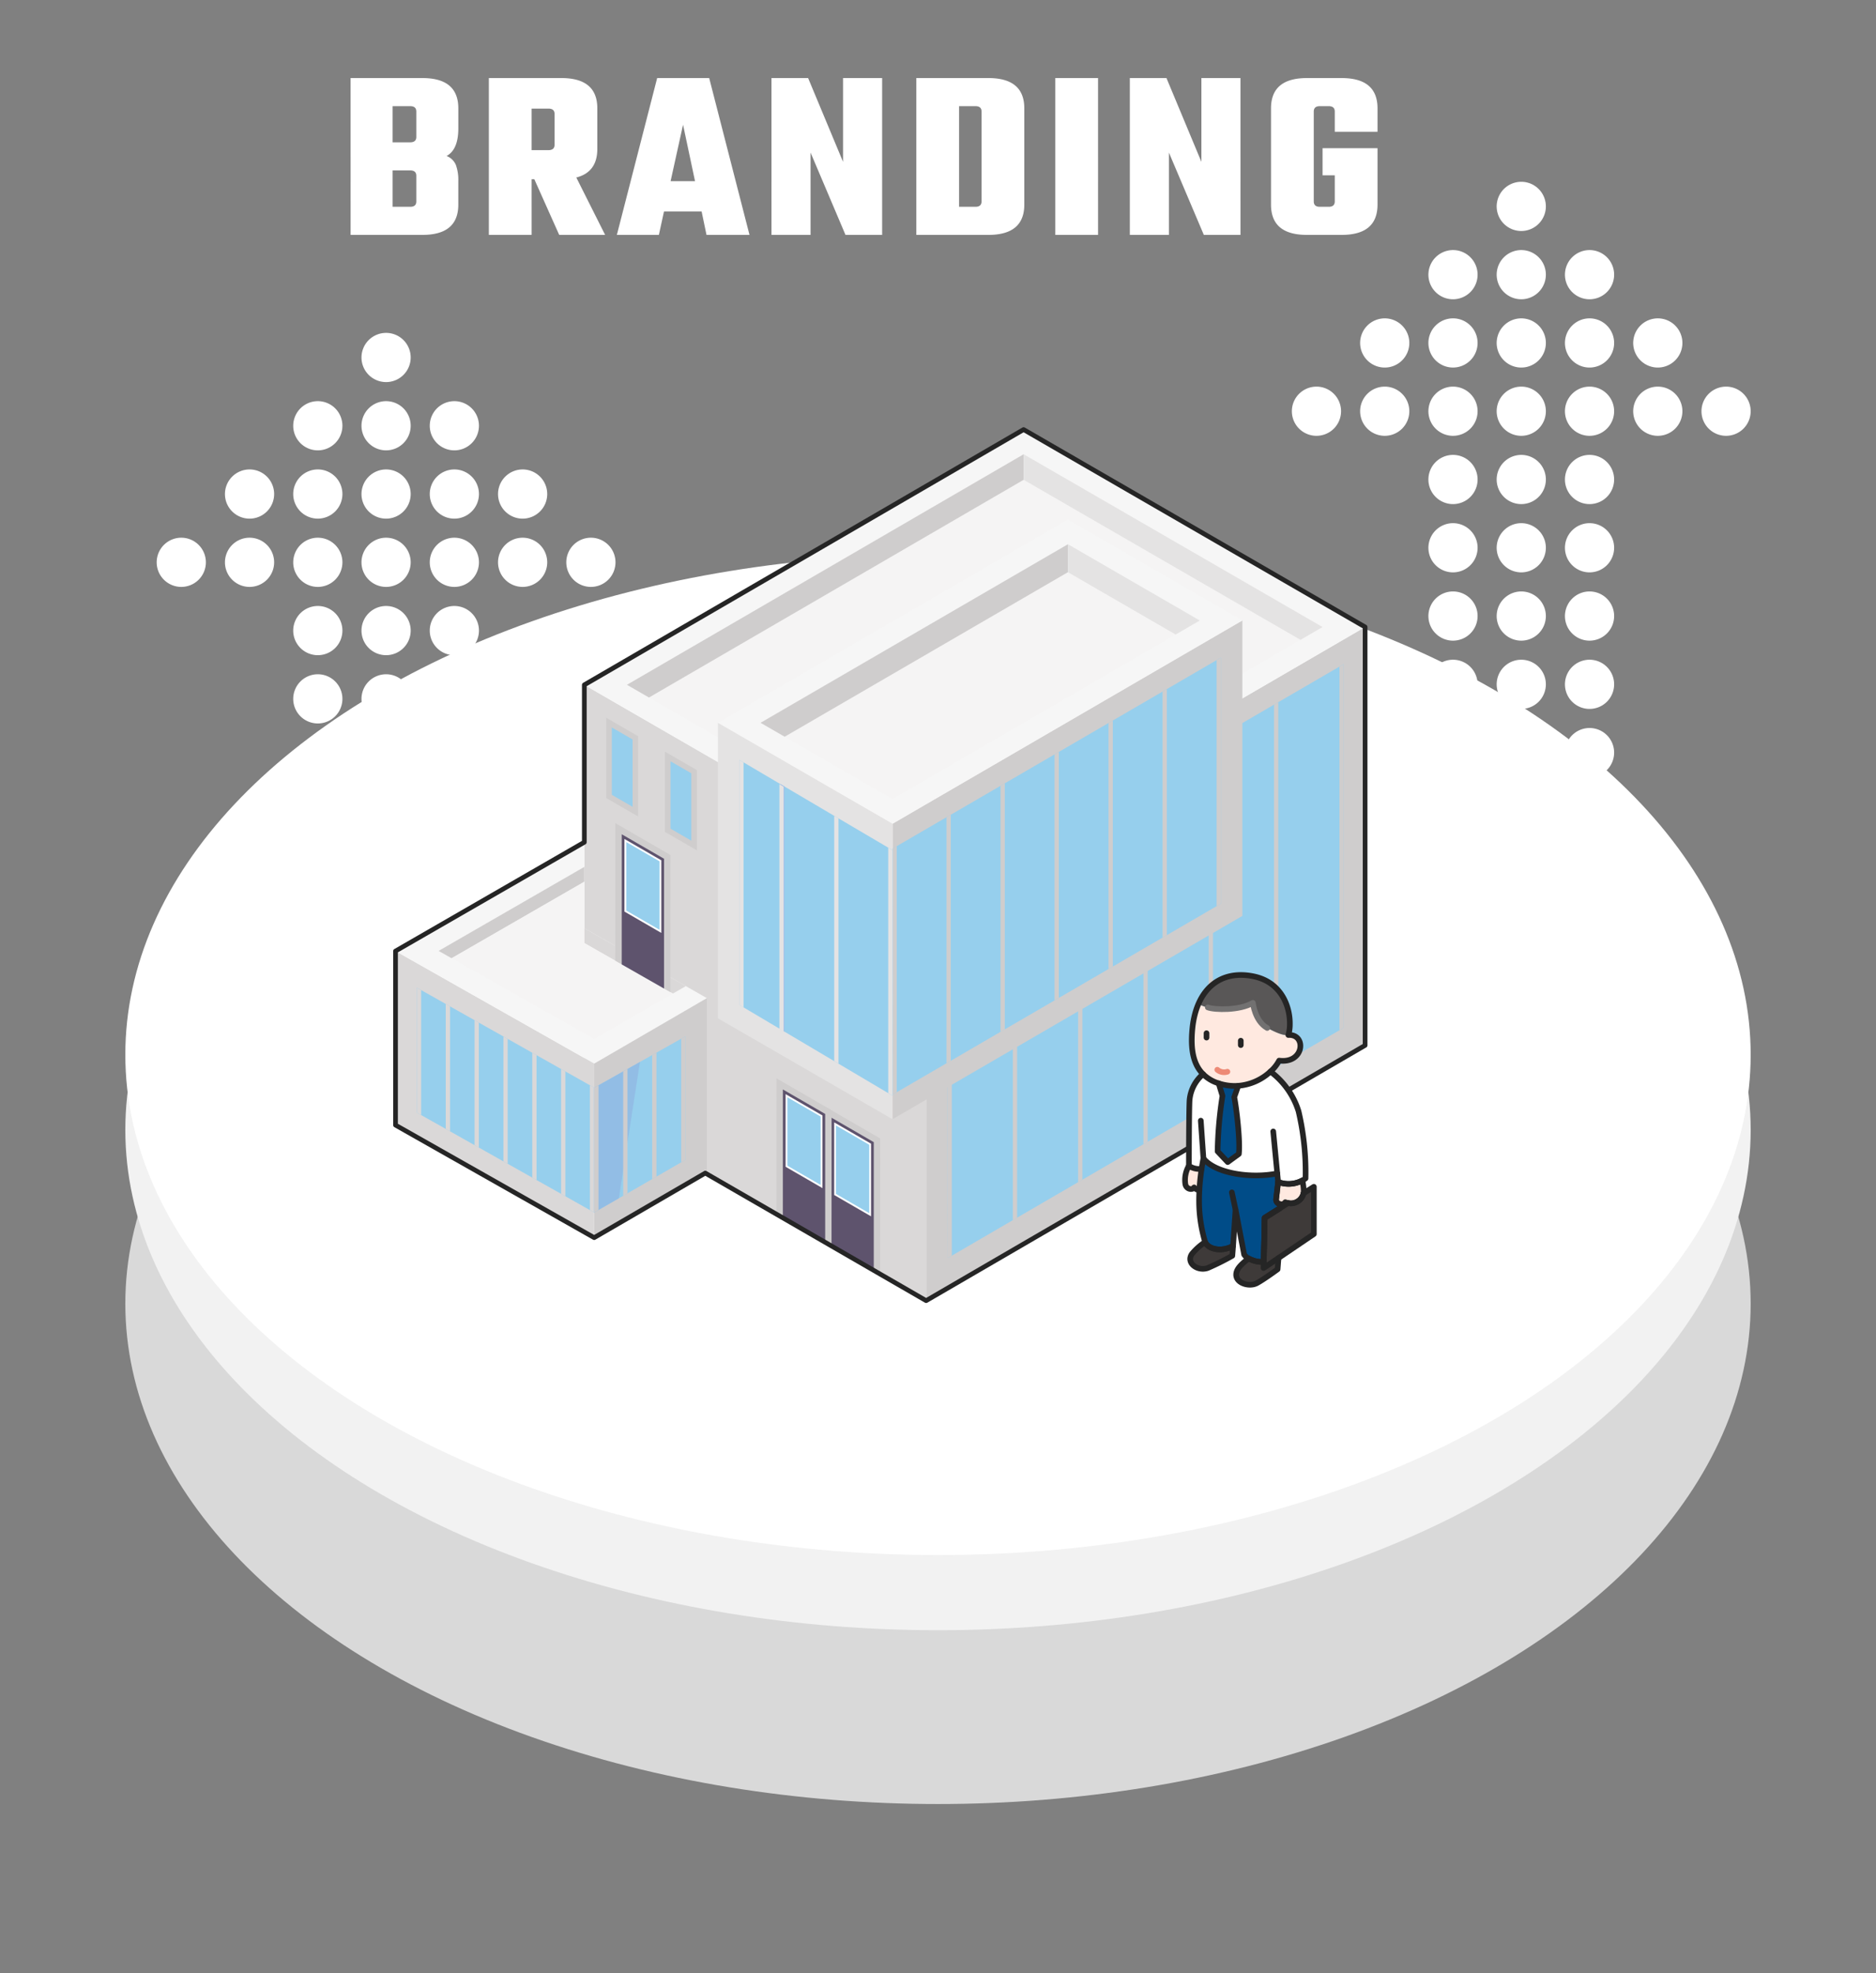<svg xmlns="http://www.w3.org/2000/svg" xmlns:xlink="http://www.w3.org/1999/xlink" width="399.359" height="420" viewBox="0 0 399.359 420">
  <rect x="0" y="0" width="399.359" height="420" fill="#808080" stroke="none"/>
  <defs>
    <clipPath id="clip-path">
      <rect id="長方形_187" data-name="長方形 187" width="97.67" height="141.27" fill="#fff"/>
    </clipPath>
    <clipPath id="clip-path-3">
      <rect id="長方形_140" data-name="長方形 140" width="207.852" height="186.86" fill="none"/>
    </clipPath>
    <clipPath id="clip-path-5">
      <rect id="長方形_138" data-name="長方形 138" width="9.743" height="32.05" fill="none"/>
    </clipPath>
    <clipPath id="clip-path-6">
      <rect id="長方形_2082" data-name="長方形 2082" width="28.613" height="67.132" transform="translate(0 0)" fill="none"/>
    </clipPath>
  </defs>
  <g id="img_collabo01" transform="translate(-528.321 -4640)">
    <rect id="長方形_2201" data-name="長方形 2201" width="380" height="420" transform="translate(538 4640)" fill="none"/>
    <path id="パス_42367" data-name="パス 42367" d="M-95.056-20.852V-26.26q0-1.144-1.3-1.144H-100.1v7.7h3.744Q-95.056-19.708-95.056-20.852Zm0,13.728v-5.46q0-1.144-1.3-1.144H-100.1V-5.98h3.744Q-95.056-5.98-95.056-7.124Zm-13.988-26.26h15.288q7.644,0,7.644,6.448v4.264q0,4.524-2.5,5.876a3.494,3.494,0,0,1,1.976,1.9,9.366,9.366,0,0,1,.52,3.458v4.992Q-86.112,0-93.756,0h-15.288Zm38.532,21.528V0h-9.1V-33.384h15.444q7.644,0,7.644,6.448V-18.3q0,4.94-4.472,6.084L-54.86,0h-9.776l-5.3-11.856Zm3.588-15.028h-3.588v8.84h3.588q1.3,0,1.3-1.144V-25.74Q-65.624-26.884-66.924-26.884ZM-33.28,0l-1.04-4.992h-8.008L-43.42,0h-8.944l8.58-33.384h11.076L-24.128,0Zm-7.644-11.44h5.2l-2.548-12.012ZM-4.212-33.384h8.32V0h-7.8l-7.436-17.524V0h-8.32V-33.384h7.8l7.436,17.836Zm15.6,0h15.34q7.644,0,7.644,6.448V-6.448Q34.372,0,26.728,0H11.388ZM25.272-7.124V-26.26q0-1.144-1.3-1.144H20.488V-5.98h3.484Q25.272-5.98,25.272-7.124Zm15.7-26.26h9.1V0h-9.1Zm31.1,0h8.32V0h-7.8L65.156-17.524V0h-8.32V-33.384h7.8l7.436,17.836Zm37.492,11.44h-9.1V-26.26q0-1.144-1.3-1.144H97.292q-1.3,0-1.3,1.144V-7.124q0,1.144,1.3,1.144h1.872q1.3,0,1.3-1.144v-5.564h-2.6V-18.46h11.7V-6.448Q109.564,0,101.92,0H94.536q-7.644,0-7.644-6.448V-26.936q0-6.448,7.644-6.448h7.384q7.644,0,7.644,6.448Z" transform="translate(712 4690)" fill="#fff"/>
    <ellipse id="楕円形_4" data-name="楕円形 4" cx="173" cy="106.5" rx="173" ry="106.5" transform="translate(555 4811)" fill="#d9d9d9"/>
    <ellipse id="楕円形_5" data-name="楕円形 5" cx="173" cy="106.5" rx="173" ry="106.5" transform="translate(555 4774)" fill="#f2f2f2"/>
    <ellipse id="楕円形_6" data-name="楕円形 6" cx="173" cy="106.5" rx="173" ry="106.5" transform="translate(555 4758)" fill="#fff"/>
    <g id="グループ_460" data-name="グループ 460" transform="translate(803.33 4678.696)">
      <g id="グループ_459" data-name="グループ 459" clip-path="url(#clip-path)">
        <path id="パス_1227" data-name="パス 1227" d="M97.593,5.236A5.236,5.236,0,1,0,102.829,0a5.242,5.242,0,0,0-5.236,5.236" transform="translate(-53.994)" fill="#fff"/>
        <path id="パス_1228" data-name="パス 1228" d="M65.062,37.767A5.236,5.236,0,1,0,70.3,32.531a5.242,5.242,0,0,0-5.236,5.236" transform="translate(-35.996 -17.998)" fill="#fff"/>
        <path id="パス_1229" data-name="パス 1229" d="M32.531,70.3a5.236,5.236,0,1,0,5.236-5.236A5.242,5.242,0,0,0,32.531,70.3" transform="translate(-17.998 -35.996)" fill="#fff"/>
        <path id="パス_1230" data-name="パス 1230" d="M0,102.829a5.236,5.236,0,1,0,5.236-5.236A5.242,5.242,0,0,0,0,102.829" transform="translate(0 -53.994)" fill="#fff"/>
        <path id="パス_1231" data-name="パス 1231" d="M195.186,102.829a5.236,5.236,0,1,0,5.236-5.236,5.242,5.242,0,0,0-5.236,5.236" transform="translate(-107.988 -53.994)" fill="#fff"/>
        <path id="パス_1232" data-name="パス 1232" d="M162.655,70.3a5.236,5.236,0,1,0,5.236-5.236,5.242,5.242,0,0,0-5.236,5.236" transform="translate(-89.99 -35.996)" fill="#fff"/>
        <path id="パス_1233" data-name="パス 1233" d="M130.124,37.767a5.236,5.236,0,1,0,5.236-5.236,5.242,5.242,0,0,0-5.236,5.236" transform="translate(-71.992 -17.998)" fill="#fff"/>
        <path id="パス_1234" data-name="パス 1234" d="M32.531,102.829a5.236,5.236,0,1,0,5.236-5.236,5.242,5.242,0,0,0-5.236,5.236" transform="translate(-17.998 -53.994)" fill="#fff"/>
        <path id="パス_1235" data-name="パス 1235" d="M65.062,70.3A5.236,5.236,0,1,0,70.3,65.062,5.242,5.242,0,0,0,65.062,70.3" transform="translate(-35.996 -35.996)" fill="#fff"/>
        <path id="パス_1236" data-name="パス 1236" d="M65.062,102.829A5.236,5.236,0,1,0,70.3,97.593a5.242,5.242,0,0,0-5.236,5.236" transform="translate(-35.996 -53.994)" fill="#fff"/>
        <path id="パス_1237" data-name="パス 1237" d="M97.593,37.767a5.236,5.236,0,1,0,5.236-5.236,5.242,5.242,0,0,0-5.236,5.236" transform="translate(-53.994 -17.998)" fill="#fff"/>
        <path id="パス_1238" data-name="パス 1238" d="M97.593,70.3a5.236,5.236,0,1,0,5.236-5.236A5.242,5.242,0,0,0,97.593,70.3" transform="translate(-53.994 -35.996)" fill="#fff"/>
        <path id="パス_1239" data-name="パス 1239" d="M97.593,102.829a5.236,5.236,0,1,0,5.236-5.236,5.242,5.242,0,0,0-5.236,5.236" transform="translate(-53.994 -53.994)" fill="#fff"/>
        <path id="パス_1240" data-name="パス 1240" d="M130.124,70.3a5.236,5.236,0,1,0,5.236-5.236,5.242,5.242,0,0,0-5.236,5.236" transform="translate(-71.992 -35.996)" fill="#fff"/>
        <path id="パス_1241" data-name="パス 1241" d="M130.124,102.829a5.236,5.236,0,1,0,5.236-5.236,5.242,5.242,0,0,0-5.236,5.236" transform="translate(-71.992 -53.994)" fill="#fff"/>
        <path id="パス_1242" data-name="パス 1242" d="M162.655,102.829a5.236,5.236,0,1,0,5.236-5.236,5.242,5.242,0,0,0-5.236,5.236" transform="translate(-89.99 -53.994)" fill="#fff"/>
        <path id="パス_1243" data-name="パス 1243" d="M65.062,135.36a5.236,5.236,0,1,0,5.236-5.236,5.242,5.242,0,0,0-5.236,5.236" transform="translate(-35.996 -71.992)" fill="#fff"/>
        <path id="パス_1244" data-name="パス 1244" d="M97.593,135.36a5.236,5.236,0,1,0,5.236-5.236,5.242,5.242,0,0,0-5.236,5.236" transform="translate(-53.994 -71.992)" fill="#fff"/>
        <path id="パス_1245" data-name="パス 1245" d="M130.124,135.36a5.236,5.236,0,1,0,5.236-5.236,5.242,5.242,0,0,0-5.236,5.236" transform="translate(-71.992 -71.992)" fill="#fff"/>
        <path id="パス_1246" data-name="パス 1246" d="M65.062,167.891a5.236,5.236,0,1,0,5.236-5.236,5.242,5.242,0,0,0-5.236,5.236" transform="translate(-35.996 -89.99)" fill="#fff"/>
        <path id="パス_1247" data-name="パス 1247" d="M97.593,167.891a5.236,5.236,0,1,0,5.236-5.236,5.242,5.242,0,0,0-5.236,5.236" transform="translate(-53.994 -89.99)" fill="#fff"/>
        <path id="パス_1248" data-name="パス 1248" d="M130.124,167.891a5.236,5.236,0,1,0,5.236-5.236,5.242,5.242,0,0,0-5.236,5.236" transform="translate(-71.992 -89.99)" fill="#fff"/>
        <path id="パス_1249" data-name="パス 1249" d="M65.062,200.422a5.236,5.236,0,1,0,5.236-5.236,5.242,5.242,0,0,0-5.236,5.236" transform="translate(-35.996 -107.988)" fill="#fff"/>
        <path id="パス_1250" data-name="パス 1250" d="M97.593,200.422a5.236,5.236,0,1,0,5.236-5.236,5.242,5.242,0,0,0-5.236,5.236" transform="translate(-53.994 -107.988)" fill="#fff"/>
        <path id="パス_1251" data-name="パス 1251" d="M130.124,200.422a5.236,5.236,0,1,0,5.236-5.236,5.242,5.242,0,0,0-5.236,5.236" transform="translate(-71.992 -107.988)" fill="#fff"/>
        <path id="パス_1252" data-name="パス 1252" d="M65.062,232.953a5.236,5.236,0,1,0,5.236-5.236,5.242,5.242,0,0,0-5.236,5.236" transform="translate(-35.996 -125.986)" fill="#fff"/>
        <path id="パス_1253" data-name="パス 1253" d="M97.593,232.953a5.236,5.236,0,1,0,5.236-5.236,5.242,5.242,0,0,0-5.236,5.236" transform="translate(-53.994 -125.986)" fill="#fff"/>
        <path id="パス_1254" data-name="パス 1254" d="M130.124,232.953a5.236,5.236,0,1,0,5.236-5.236,5.242,5.242,0,0,0-5.236,5.236" transform="translate(-71.992 -125.986)" fill="#fff"/>
        <path id="パス_1255" data-name="パス 1255" d="M65.062,265.483a5.236,5.236,0,1,0,5.236-5.236,5.242,5.242,0,0,0-5.236,5.236" transform="translate(-35.996 -143.983)" fill="#fff"/>
        <path id="パス_1256" data-name="パス 1256" d="M97.593,265.483a5.236,5.236,0,1,0,5.236-5.236,5.242,5.242,0,0,0-5.236,5.236" transform="translate(-53.994 -143.983)" fill="#fff"/>
        <path id="パス_1257" data-name="パス 1257" d="M130.124,265.483a5.236,5.236,0,1,0,5.236-5.236,5.242,5.242,0,0,0-5.236,5.236" transform="translate(-71.992 -143.983)" fill="#fff"/>
        <path id="パス_1258" data-name="パス 1258" d="M65.062,298.014a5.236,5.236,0,1,0,5.236-5.236,5.242,5.242,0,0,0-5.236,5.236" transform="translate(-35.996 -161.981)" fill="#fff"/>
        <path id="パス_1259" data-name="パス 1259" d="M97.593,298.014a5.236,5.236,0,1,0,5.236-5.236,5.242,5.242,0,0,0-5.236,5.236" transform="translate(-53.994 -161.981)" fill="#fff"/>
        <path id="パス_1260" data-name="パス 1260" d="M130.124,298.014a5.236,5.236,0,1,0,5.236-5.236,5.242,5.242,0,0,0-5.236,5.236" transform="translate(-71.992 -161.981)" fill="#fff"/>
      </g>
    </g>
    <g id="グループ_461" data-name="グループ 461" transform="translate(561.675 4710.856)">
      <g id="グループ_459-2" data-name="グループ 459" clip-path="url(#clip-path)">
        <path id="パス_1227-2" data-name="パス 1227" d="M97.593,5.236A5.236,5.236,0,1,0,102.829,0a5.242,5.242,0,0,0-5.236,5.236" transform="translate(-53.994)" fill="#fff"/>
        <path id="パス_1228-2" data-name="パス 1228" d="M65.062,37.767A5.236,5.236,0,1,0,70.3,32.531a5.242,5.242,0,0,0-5.236,5.236" transform="translate(-35.996 -17.998)" fill="#fff"/>
        <path id="パス_1229-2" data-name="パス 1229" d="M32.531,70.3a5.236,5.236,0,1,0,5.236-5.236A5.242,5.242,0,0,0,32.531,70.3" transform="translate(-17.998 -35.996)" fill="#fff"/>
        <path id="パス_1230-2" data-name="パス 1230" d="M0,102.829a5.236,5.236,0,1,0,5.236-5.236A5.242,5.242,0,0,0,0,102.829" transform="translate(0 -53.994)" fill="#fff"/>
        <path id="パス_1231-2" data-name="パス 1231" d="M195.186,102.829a5.236,5.236,0,1,0,5.236-5.236,5.242,5.242,0,0,0-5.236,5.236" transform="translate(-107.988 -53.994)" fill="#fff"/>
        <path id="パス_1232-2" data-name="パス 1232" d="M162.655,70.3a5.236,5.236,0,1,0,5.236-5.236,5.242,5.242,0,0,0-5.236,5.236" transform="translate(-89.99 -35.996)" fill="#fff"/>
        <path id="パス_1233-2" data-name="パス 1233" d="M130.124,37.767a5.236,5.236,0,1,0,5.236-5.236,5.242,5.242,0,0,0-5.236,5.236" transform="translate(-71.992 -17.998)" fill="#fff"/>
        <path id="パス_1234-2" data-name="パス 1234" d="M32.531,102.829a5.236,5.236,0,1,0,5.236-5.236,5.242,5.242,0,0,0-5.236,5.236" transform="translate(-17.998 -53.994)" fill="#fff"/>
        <path id="パス_1235-2" data-name="パス 1235" d="M65.062,70.3A5.236,5.236,0,1,0,70.3,65.062,5.242,5.242,0,0,0,65.062,70.3" transform="translate(-35.996 -35.996)" fill="#fff"/>
        <path id="パス_1236-2" data-name="パス 1236" d="M65.062,102.829A5.236,5.236,0,1,0,70.3,97.593a5.242,5.242,0,0,0-5.236,5.236" transform="translate(-35.996 -53.994)" fill="#fff"/>
        <path id="パス_1237-2" data-name="パス 1237" d="M97.593,37.767a5.236,5.236,0,1,0,5.236-5.236,5.242,5.242,0,0,0-5.236,5.236" transform="translate(-53.994 -17.998)" fill="#fff"/>
        <path id="パス_1238-2" data-name="パス 1238" d="M97.593,70.3a5.236,5.236,0,1,0,5.236-5.236A5.242,5.242,0,0,0,97.593,70.3" transform="translate(-53.994 -35.996)" fill="#fff"/>
        <path id="パス_1239-2" data-name="パス 1239" d="M97.593,102.829a5.236,5.236,0,1,0,5.236-5.236,5.242,5.242,0,0,0-5.236,5.236" transform="translate(-53.994 -53.994)" fill="#fff"/>
        <path id="パス_1240-2" data-name="パス 1240" d="M130.124,70.3a5.236,5.236,0,1,0,5.236-5.236,5.242,5.242,0,0,0-5.236,5.236" transform="translate(-71.992 -35.996)" fill="#fff"/>
        <path id="パス_1241-2" data-name="パス 1241" d="M130.124,102.829a5.236,5.236,0,1,0,5.236-5.236,5.242,5.242,0,0,0-5.236,5.236" transform="translate(-71.992 -53.994)" fill="#fff"/>
        <path id="パス_1242-2" data-name="パス 1242" d="M162.655,102.829a5.236,5.236,0,1,0,5.236-5.236,5.242,5.242,0,0,0-5.236,5.236" transform="translate(-89.99 -53.994)" fill="#fff"/>
        <path id="パス_1243-2" data-name="パス 1243" d="M65.062,135.36a5.236,5.236,0,1,0,5.236-5.236,5.242,5.242,0,0,0-5.236,5.236" transform="translate(-35.996 -71.992)" fill="#fff"/>
        <path id="パス_1244-2" data-name="パス 1244" d="M97.593,135.36a5.236,5.236,0,1,0,5.236-5.236,5.242,5.242,0,0,0-5.236,5.236" transform="translate(-53.994 -71.992)" fill="#fff"/>
        <path id="パス_1245-2" data-name="パス 1245" d="M130.124,135.36a5.236,5.236,0,1,0,5.236-5.236,5.242,5.242,0,0,0-5.236,5.236" transform="translate(-71.992 -71.992)" fill="#fff"/>
        <path id="パス_1246-2" data-name="パス 1246" d="M65.062,167.891a5.236,5.236,0,1,0,5.236-5.236,5.242,5.242,0,0,0-5.236,5.236" transform="translate(-35.996 -89.99)" fill="#fff"/>
        <path id="パス_1247-2" data-name="パス 1247" d="M97.593,167.891a5.236,5.236,0,1,0,5.236-5.236,5.242,5.242,0,0,0-5.236,5.236" transform="translate(-53.994 -89.99)" fill="#fff"/>
        <path id="パス_1248-2" data-name="パス 1248" d="M130.124,167.891a5.236,5.236,0,1,0,5.236-5.236,5.242,5.242,0,0,0-5.236,5.236" transform="translate(-71.992 -89.99)" fill="#fff"/>
        <path id="パス_1249-2" data-name="パス 1249" d="M65.062,200.422a5.236,5.236,0,1,0,5.236-5.236,5.242,5.242,0,0,0-5.236,5.236" transform="translate(-35.996 -107.988)" fill="#fff"/>
        <path id="パス_1250-2" data-name="パス 1250" d="M97.593,200.422a5.236,5.236,0,1,0,5.236-5.236,5.242,5.242,0,0,0-5.236,5.236" transform="translate(-53.994 -107.988)" fill="#fff"/>
        <path id="パス_1251-2" data-name="パス 1251" d="M130.124,200.422a5.236,5.236,0,1,0,5.236-5.236,5.242,5.242,0,0,0-5.236,5.236" transform="translate(-71.992 -107.988)" fill="#fff"/>
        <path id="パス_1252-2" data-name="パス 1252" d="M65.062,232.953a5.236,5.236,0,1,0,5.236-5.236,5.242,5.242,0,0,0-5.236,5.236" transform="translate(-35.996 -125.986)" fill="#fff"/>
        <path id="パス_1253-2" data-name="パス 1253" d="M97.593,232.953a5.236,5.236,0,1,0,5.236-5.236,5.242,5.242,0,0,0-5.236,5.236" transform="translate(-53.994 -125.986)" fill="#fff"/>
        <path id="パス_1254-2" data-name="パス 1254" d="M130.124,232.953a5.236,5.236,0,1,0,5.236-5.236,5.242,5.242,0,0,0-5.236,5.236" transform="translate(-71.992 -125.986)" fill="#fff"/>
        <path id="パス_1255-2" data-name="パス 1255" d="M65.062,265.483a5.236,5.236,0,1,0,5.236-5.236,5.242,5.242,0,0,0-5.236,5.236" transform="translate(-35.996 -143.983)" fill="#fff"/>
        <path id="パス_1256-2" data-name="パス 1256" d="M97.593,265.483a5.236,5.236,0,1,0,5.236-5.236,5.242,5.242,0,0,0-5.236,5.236" transform="translate(-53.994 -143.983)" fill="#fff"/>
        <path id="パス_1257-2" data-name="パス 1257" d="M130.124,265.483a5.236,5.236,0,1,0,5.236-5.236,5.242,5.242,0,0,0-5.236,5.236" transform="translate(-71.992 -143.983)" fill="#fff"/>
        <path id="パス_1258-2" data-name="パス 1258" d="M65.062,298.014a5.236,5.236,0,1,0,5.236-5.236,5.242,5.242,0,0,0-5.236,5.236" transform="translate(-35.996 -161.981)" fill="#fff"/>
        <path id="パス_1259-2" data-name="パス 1259" d="M97.593,298.014a5.236,5.236,0,1,0,5.236-5.236,5.242,5.242,0,0,0-5.236,5.236" transform="translate(-53.994 -161.981)" fill="#fff"/>
        <path id="パス_1260-2" data-name="パス 1260" d="M130.124,298.014a5.236,5.236,0,1,0,5.236-5.236,5.242,5.242,0,0,0-5.236,5.236" transform="translate(-71.992 -161.981)" fill="#fff"/>
      </g>
    </g>
    <g id="グループ_462" data-name="グループ 462" transform="translate(611.798 4730.713)">
      <g id="グループ_322" data-name="グループ 322" clip-path="url(#clip-path-3)">
        <path id="パス_1066" data-name="パス 1066" d="M78.6,83.894v89.052l93.446-54.338V29.556Z" transform="translate(35.078 13.19)" fill="#cfcdcd"/>
        <g id="グループ_321" data-name="グループ 321">
          <g id="グループ_320" data-name="グループ 320" clip-path="url(#clip-path-3)">
            <path id="パス_1067" data-name="パス 1067" d="M166.1,35.023v77.393l-.914.532L152.19,120.5l-.91.528-12.99,7.555-.91.528-12.987,7.551-.91.532-6.4,3.715-6.6,3.836-.91.532-12.99,7.555-.91.528L82.69,160.919l-.91.528c-.032.017-.032-77.375-.032-77.375.032-.017.942-.545.942-.545l12.992-7.555.91-.528,12.99-7.555.91-.532L123.483,59.8l.91-.532,5.84-3.4,7.147-4.154.91-.528,12.99-7.555.91-.528,12.992-7.555.91-.528Z" transform="translate(36.481 15.63)" fill="#96cfed"/>
            <path id="パス_1068" data-name="パス 1068" d="M140.351,35.024v77.393l-.91.528V35.552Z" transform="translate(62.228 15.63)" fill="#cfcdcd"/>
            <path id="パス_1069" data-name="パス 1069" d="M130.714,40.628V118.02l-.91.528V41.156Z" transform="translate(57.927 18.131)" fill="#cfcdcd"/>
            <path id="パス_1070" data-name="パス 1070" d="M121.1,46.217v77.393l-.91.528V46.745Z" transform="translate(53.638 20.625)" fill="#cfcdcd"/>
            <path id="パス_1071" data-name="パス 1071" d="M111.494,51.8V129.2l-.91.532V52.335Z" transform="translate(49.35 23.118)" fill="#cfcdcd"/>
            <path id="パス_1072" data-name="パス 1072" d="M101.882,57.392v77.393l-.91.532V57.924Z" transform="translate(45.061 25.612)" fill="#cfcdcd"/>
            <path id="パス_1073" data-name="パス 1073" d="M92.271,62.984v77.393l-.91.528V63.512Z" transform="translate(40.771 28.108)" fill="#cfcdcd"/>
            <path id="パス_1074" data-name="パス 1074" d="M82.659,68.573v77.393l-.91.528V69.1Z" transform="translate(36.482 30.602)" fill="#cfcdcd"/>
            <path id="パス_1075" data-name="パス 1075" d="M101.058,80.1v89.051l-9.8-5.659-1.351-.781L80.893,157.5l-1.377-.8-51.228-29.58V38.071Z" transform="translate(12.624 16.99)" fill="#dad8d8"/>
            <path id="パス_1076" data-name="パス 1076" d="M194.5,42.523,101.059,96.86,28.289,54.838,121.8.5Z" transform="translate(12.624 0.223)" fill="#f6f6f6"/>
            <path id="パス_1077" data-name="パス 1077" d="M34.564,53.2,119.007,4.135l63.627,36.777L98.25,89.982Z" transform="translate(15.425 1.845)" fill="#f5f4f4"/>
            <path id="パス_1078" data-name="パス 1078" d="M119.01,4.134V9.571L39.253,55.913l-4.69-2.707Z" transform="translate(15.424 1.845)" fill="#cfcdcd"/>
            <path id="パス_1079" data-name="パス 1079" d="M156.576,40.911l-4.69,2.725L92.952,9.57V4.134Z" transform="translate(41.481 1.845)" fill="#e4e3e3"/>
            <path id="パス_1080" data-name="パス 1080" d="M148.126,28.594V91.485L73.652,134.758V71.867Z" transform="translate(32.868 12.761)" fill="#cfcdcd"/>
            <path id="パス_1081" data-name="パス 1081" d="M159.595,35.222,85.121,78.494,47.952,57.016l74.5-43.272Z" transform="translate(21.399 6.133)" fill="#f6f6f6"/>
            <path id="パス_1082" data-name="パス 1082" d="M54.226,55.384l65.432-38,28.066,16.23L82.315,71.615Z" transform="translate(24.199 7.756)" fill="#f5f4f4"/>
            <path id="パス_1083" data-name="パス 1083" d="M119.66,17.379v5.95L59.362,58.35l-5.136-2.966Z" transform="translate(24.199 7.755)" fill="#cfcdcd"/>
            <path id="パス_1084" data-name="パス 1084" d="M127.535,33.608,122.4,36.592,99.469,23.328v-5.95Z" transform="translate(44.39 7.755)" fill="#e4e3e3"/>
            <path id="パス_1085" data-name="パス 1085" d="M53.718,84.176v37.055L29.742,135.163V98.108Z" transform="translate(13.273 37.565)" fill="#cfcdcd"/>
            <path id="パス_1086" data-name="パス 1086" d="M47.759,89.642v26.533L32.9,124.818V98.285l1.023-.6Z" transform="translate(14.682 40.004)" fill="#cfcdcd"/>
            <path id="パス_1087" data-name="パス 1087" d="M42.792,101.2v37.055L.5,114.305V77.251Z" transform="translate(0.224 34.474)" fill="#dad8d8"/>
            <path id="パス_1088" data-name="パス 1088" d="M41.391,103.928V130.5l-.914-.513L35.25,127.04l-.91-.515-5.231-2.943-.91-.513-5.227-2.943-.91-.509-5.231-2.947-.91-.511L10.7,113.217l-.91-.515-5.23-2.943-.911-.513v-26.6l.911.513,5.23,2.947.91.515,5.227,2.948.91.513,5.231,2.947.91.515L28.2,96.491l.91.513,5.231,2.947.91.515,5.227,2.947.91.509Z" transform="translate(1.627 36.881)" fill="#96cfed"/>
            <path id="パス_1089" data-name="パス 1089" d="M4.555,83.158v26.6l-.91-.513v-26.6Z" transform="translate(1.627 36.881)" fill="#dad8d8"/>
            <path id="パス_1090" data-name="パス 1090" d="M8.8,85.551v26.6l-.91-.515v-26.6Z" transform="translate(3.522 37.95)" fill="#dad8d8"/>
            <path id="パス_1091" data-name="パス 1091" d="M13.044,87.945v26.588l-.91-.511V87.431Z" transform="translate(5.415 39.018)" fill="#dad8d8"/>
            <path id="パス_1092" data-name="パス 1092" d="M17.29,90.338v26.582l-.91-.509V89.825Z" transform="translate(7.31 40.086)" fill="#dad8d8"/>
            <path id="パス_1093" data-name="パス 1093" d="M21.533,92.732V119.31l-.91-.513V92.218Z" transform="translate(9.203 41.154)" fill="#dad8d8"/>
            <path id="パス_1094" data-name="パス 1094" d="M25.778,95.125V121.7l-.91-.513V94.612Z" transform="translate(11.098 42.222)" fill="#dad8d8"/>
            <path id="パス_1095" data-name="パス 1095" d="M30.021,97.514v26.569l-.91-.509V97.005Z" transform="translate(12.992 43.29)" fill="#dad8d8"/>
            <path id="パス_1096" data-name="パス 1096" d="M66.771,94.414,42.792,108.347.782,84.562.5,84.4c.019-.009,40.189-23.162,40.189-23.162v18.3L62.3,91.863Z" transform="translate(0.223 27.327)" fill="#f6f6f6"/>
            <path id="パス_1097" data-name="パス 1097" d="M37.859,68.026,9.606,84.311,6.841,82.746,37.859,64.864Z" transform="translate(3.053 28.947)" fill="#cfcdcd"/>
            <path id="パス_1098" data-name="パス 1098" d="M49.9,86.215,47.142,87.8,28.287,77.05V73.888Z" transform="translate(12.624 32.974)" fill="#dad8d8"/>
            <path id="パス_1099" data-name="パス 1099" d="M55.86,90.854l-16.751,9.652L8.753,83.335,37,67.05V80.1Z" transform="translate(3.906 29.922)" fill="#f5f4f4"/>
            <path id="パス_1100" data-name="パス 1100" d="M32.839,87.7l.02-29.277,11.729,6.787L44.577,94.4Z" transform="translate(14.655 26.074)" fill="#cfcdcd"/>
            <path id="パス_1101" data-name="パス 1101" d="M33.792,87.76,42.8,92.9V65.272l-9-5.208Z" transform="translate(15.08 26.804)" fill="#5e536d"/>
            <path id="パス_1102" data-name="パス 1102" d="M42.046,65.3l-7.852-4.544V76.211l7.852,4.544Z" transform="translate(15.26 27.112)" fill="#fff"/>
            <path id="パス_1103" data-name="パス 1103" d="M41.54,65.312l-7.078-4.1V75.781l7.078,4.1Z" transform="translate(15.379 27.319)" fill="#96cfed"/>
            <path id="パス_1104" data-name="パス 1104" d="M75.463,106.928l-.013,28.862-1.352-.782-9.01-5.2-1.378-.8.023-28.867Z" transform="translate(28.431 44.689)" fill="#cfcdcd"/>
            <path id="パス_1105" data-name="パス 1105" d="M73.673,106.984v27.292l-9.012-5.2.01-27.3Z" transform="translate(28.856 45.419)" fill="#5e536d"/>
            <path id="パス_1106" data-name="パス 1106" d="M72.917,107.009l-7.852-4.544v15.459l7.852,4.544Z" transform="translate(29.036 45.726)" fill="#fff"/>
            <path id="パス_1107" data-name="パス 1107" d="M72.41,107.025l-7.078-4.1v14.564l7.078,4.1Z" transform="translate(29.155 45.934)" fill="#96cfed"/>
            <path id="パス_1108" data-name="パス 1108" d="M68.309,102.772,68.3,131.634l-1.352-.782-9.01-5.2-1.378-.8.023-28.867Z" transform="translate(25.239 42.835)" fill="#cfcdcd"/>
            <path id="パス_1109" data-name="パス 1109" d="M66.52,102.829v27.292l-9.012-5.2.01-27.3Z" transform="translate(25.664 43.565)" fill="#5e536d"/>
            <path id="パス_1110" data-name="パス 1110" d="M65.763,102.853l-7.852-4.544v15.459l7.852,4.544Z" transform="translate(25.844 43.872)" fill="#fff"/>
            <path id="パス_1111" data-name="パス 1111" d="M65.257,102.87l-7.078-4.1v14.564l7.078,4.1Z" transform="translate(25.963 44.079)" fill="#96cfed"/>
            <path id="パス_1112" data-name="パス 1112" d="M143.586,34.061V86.426c-.027.014-.937.547-.937.547l-10.59,6.158-.91.528-10.59,6.16-.91.526-8.115,4.722-2.475,1.438-.91.528-10.59,6.158-.91.532-10.59,6.16-.91.528-10.59,6.158-.91.528c-.023.014-.023-52.356-.023-52.356l.933-.541,10.59-6.16.91-.526,10.59-6.16.91-.528,10.59-6.158.91-.528,10.59-6.16.778-.45.132-.078,10.59-6.158.91-.528,10.59-6.16.91-.532Z" transform="translate(32.859 15.2)" fill="#96cfed"/>
            <path id="パス_1113" data-name="パス 1113" d="M122.263,34.07V86.435l-.91.532V34.6Z" transform="translate(54.156 15.204)" fill="#cfcdcd"/>
            <path id="パス_1114" data-name="パス 1114" d="M114.312,38.7V91.062l-.91.528V39.224Z" transform="translate(50.608 17.269)" fill="#cfcdcd"/>
            <path id="パス_1115" data-name="パス 1115" d="M106.361,43.32V95.685l-.91.528V43.848Z" transform="translate(47.059 19.332)" fill="#cfcdcd"/>
            <path id="パス_1116" data-name="パス 1116" d="M98.41,47.943v52.365l-.91.528V48.471Z" transform="translate(43.511 21.395)" fill="#cfcdcd"/>
            <path id="パス_1117" data-name="パス 1117" d="M90.459,52.567v52.365l-.91.532V53.095Z" transform="translate(39.963 23.459)" fill="#cfcdcd"/>
            <path id="パス_1118" data-name="パス 1118" d="M82.508,57.19v52.369l-.91.528V57.718Z" transform="translate(36.415 25.522)" fill="#cfcdcd"/>
            <path id="パス_1119" data-name="パス 1119" d="M74.557,61.813v52.369l-.91.528V62.341Z" transform="translate(32.866 27.585)" fill="#cfcdcd"/>
            <path id="パス_1120" data-name="パス 1120" d="M85.121,65.142v62.891L47.952,106.554V43.663Z" transform="translate(21.399 19.486)" fill="#e4e3e3"/>
            <path id="パス_1121" data-name="パス 1121" d="M79.167,65.336v52.384L51.1,101.5V49.114Z" transform="translate(22.803 21.918)" fill="#e4e3e3"/>
            <path id="パス_1122" data-name="パス 1122" d="M83.725,68.345V120.6l-.918-.547-10.59-6.272-.91-.541-10.594-6.278-.91-.541L51.1,101.26V49.113L59.8,54.244l.91.537,10.594,6.245.91.538L82.806,67.8l.91.537Z" transform="translate(22.803 21.917)" fill="#96cfed"/>
            <path id="パス_1123" data-name="パス 1123" d="M58.026,53.2v52.178l-.91-.541V52.661Z" transform="translate(25.489 23.501)" fill="#9bb9e8"/>
            <path id="パス_1124" data-name="パス 1124" d="M57.914,53.226V105.4l-.91-.541V52.689Z" transform="translate(25.439 23.513)" fill="#e4e3e3"/>
            <path id="パス_1125" data-name="パス 1125" d="M52.006,49.65v52.178l-.91-.541V49.114Z" transform="translate(22.803 21.918)" fill="#e4e3e3"/>
            <path id="パス_1126" data-name="パス 1126" d="M65.98,57.887V110.1l-.91-.541V57.351Z" transform="translate(29.039 25.594)" fill="#e4e3e3"/>
            <path id="パス_1127" data-name="パス 1127" d="M73.931,62.574v52.252l-.91-.542V62.037Z" transform="translate(32.587 27.685)" fill="#e4e3e3"/>
            <path id="パス_1128" data-name="パス 1128" d="M31.511,60.005V42.916l6.8,3.928V63.933Z" transform="translate(14.062 19.152)" fill="#cfcdcd"/>
            <path id="パス_1129" data-name="パス 1129" d="M32.334,58.682V44.341L36.757,46.9V61.236Z" transform="translate(14.43 19.788)" fill="#96cfed"/>
            <path id="パス_1130" data-name="パス 1130" d="M40.152,64.987V47.9l6.8,3.928V68.915Z" transform="translate(17.918 21.375)" fill="#cfcdcd"/>
            <path id="パス_1131" data-name="パス 1131" d="M40.975,63.664V49.323L45.4,51.877V66.218Z" transform="translate(18.286 22.011)" fill="#96cfed"/>
            <path id="パス_1132" data-name="パス 1132" d="M49.166,89.8v26.306l-.91.522-5.263,3.034-.91.528-5.259,3.03-.91.526-.914.528-4.345,2.5-.91.524,0-26.565.914-.513,5.259-2.962.91-.513,2.661-1.5,2.6-1.461.91-.513,5.263-2.962Z" transform="translate(13.273 40.074)" fill="#96cfed"/>
            <g id="グループ_319" data-name="グループ 319" transform="translate(43.016 135.324)" opacity="0.5" style="mix-blend-mode: screen;isolation: isolate">
              <g id="グループ_318" data-name="グループ 318">
                <g id="グループ_317" data-name="グループ 317" clip-path="url(#clip-path-5)">
                  <path id="パス_1133" data-name="パス 1133" d="M39.486,93.568,35,122.593l-4.345,2.5-.91.524,0-26.565.914-.513,5.259-2.962.91-.513Z" transform="translate(-29.743 -93.568)" fill="#8eacde"/>
                </g>
              </g>
            </g>
            <path id="パス_1134" data-name="パス 1134" d="M30.657,97.005V123.56l-.91.524V97.514Z" transform="translate(13.275 43.29)" fill="#cfcdcd"/>
            <path id="パス_1135" data-name="パス 1135" d="M34.922,94.6v26.474l-.91.528V95.115Z" transform="translate(15.178 42.218)" fill="#cfcdcd"/>
            <path id="パス_1136" data-name="パス 1136" d="M39.186,92.2v26.387l-.91.528v-26.4Z" transform="translate(17.082 41.147)" fill="#cfcdcd"/>
            <path id="パス_1137" data-name="パス 1137" d="M43.454,89.8v26.306l-.91.522V90.313Z" transform="translate(18.986 40.074)" fill="#cfcdcd"/>
            <path id="パス_1138" data-name="パス 1138" d="M134.2.5,40.69,54.838h0v33.5S.519,111.492.5,111.5h0v37.055l42.29,23.949,23.649-13.742,25.476,14.71,1.377.8,9.012,5.205,1.351.782,9.8,5.658,93.446-54.339V42.523Z" transform="translate(0.223 0.223)" fill="none" stroke="#252525" stroke-linecap="round" stroke-linejoin="round" stroke-width="1"/>
          </g>
        </g>
      </g>
    </g>
    <g id="グループ_4882" data-name="グループ 4882" transform="translate(780 4846.935)">
      <g id="グループ_4881" data-name="グループ 4881" clip-path="url(#clip-path-6)">
        <path id="パス_25726" data-name="パス 25726" d="M1.418,41.212a5.966,5.966,0,0,0-.77,3.83c.14,1.15,1.49,1.42,1.88.77a1.439,1.439,0,0,0,1.12.54c.1-1.75.29-3.32.47-4.5a3.8,3.8,0,0,1-2.7-.64" fill="#ffe9e0"/>
        <path id="パス_25727" data-name="パス 25727" d="M1.558,27.232c-.14,2.29-.14,13.98-.14,13.98a3.8,3.8,0,0,0,2.7.64c.21-1.36.39-2.2.39-2.2a9.493,9.493,0,0,0,4.67,2.73l.5-1.96-2.15-2.29a84,84,0,0,1,1.04-11.81l-.82-2.66a7.989,7.989,0,0,1-3.31-1.96,8.215,8.215,0,0,0-2.88,5.53" fill="#fff"/>
        <path id="パス_25728" data-name="パス 25728" d="M2.078,59.952c-1.35,1.91,1.15,3.78,3.34,3.02a53.827,53.827,0,0,0,5.24-2.61c.07-.76.16-2.08.16-2.08-2.5,1.35-5.31.68-5.94-.83a12.667,12.667,0,0,0-2.8,2.5" fill="#3e3a39"/>
        <path id="パス_25729" data-name="パス 25729" d="M2.188,11.722c-.3,2.9-.34,6.38,1.38,8.93a3.063,3.063,0,0,0,.21.29,5.275,5.275,0,0,0,.48.58l.18.18a7.989,7.989,0,0,0,3.31,1.96,10.892,10.892,0,0,0,4.17.52,11.4,11.4,0,0,0,6.86-3.03c.1-.09.2-.18.3-.28s.21-.21.31-.31a8.476,8.476,0,0,0,1.24-1.74c5.37.7,5.87-5.68,1.96-5.45,0,0-.95.38-3.97-1.24a6.831,6.831,0,0,1-3.6-5.47,20.865,20.865,0,0,1-8.7,1.1,11.709,11.709,0,0,1-2.87-.98,17.177,17.177,0,0,0-1.26,4.94" fill="#ffe9e0"/>
        <path id="パス_25730" data-name="パス 25730" d="M3.648,46.352c-.05,1.01-.08,2.08-.05,3.17a30.651,30.651,0,0,0,1.28,7.93c.63,1.51,3.44,2.18,5.94.83l.53-7.75,1.83,9.57a2.5,2.5,0,0,0,.92.82h.01a6.053,6.053,0,0,0,3.24.75l.2-9.38,3.22-2.03.05-.9a.96.96,0,0,1-.83-1.09c.07-.59.42-3.62.42-3.62l-.18-1.81v-.01a24.229,24.229,0,0,1-11.05-.45,9.493,9.493,0,0,1-4.67-2.73s-.18.84-.39,2.2c-.18,1.18-.37,2.75-.47,4.5" fill="#004c88"/>
        <path id="パス_25731" data-name="パス 25731" d="M3.448,6.782a11.709,11.709,0,0,0,2.87.98,20.865,20.865,0,0,0,8.7-1.1,6.831,6.831,0,0,0,3.6,5.47c3.02,1.62,3.97,1.24,3.97,1.24a7.947,7.947,0,0,0,.32-2.33c.05-3.73-1.8-8.92-7.7-10.15C9.7-.248,5.5,1.992,3.448,6.782" fill="#595757"/>
        <path id="パス_25732" data-name="パス 25732" d="M8.568,26.322a84,84,0,0,0-1.04,11.81l2.15,2.29,2.37-1.73c.34-2.78-.56-10.15-.98-12.09l.85-2.42a10.892,10.892,0,0,1-4.17-.52Z" fill="#004c88"/>
        <path id="パス_25733" data-name="パス 25733" d="M9.678,40.422l-.5,1.96a24.229,24.229,0,0,0,11.05.45v.01l.18,1.81a6.242,6.242,0,0,0,5.16-.32,4.589,4.589,0,0,0,.68-.44,56.756,56.756,0,0,0-1.49-14.3,16.792,16.792,0,0,0-5.98-8.44,11.4,11.4,0,0,1-6.86,3.03l-.85,2.42c.42,1.94,1.32,9.31.98,12.09Z" fill="#fff"/>
        <path id="パス_25734" data-name="パス 25734" d="M11.658,63.552c-1,2.43,2.43,3.61,4.23,2.64,1.52-.82,4.41-2.95,4.41-2.95l.19-2.4-3.17,2.14.03-1.31a6.053,6.053,0,0,1-3.24-.75H14.1c-.63.6-1.98,1.53-2.44,2.63" fill="#3e3a39"/>
        <path id="パス_25735" data-name="パス 25735" d="M17.348,61.672l-.03,1.31,3.17-2.14,7.53-5.1V45.682l-2.2,1.39a2.762,2.762,0,0,1-3.28,2.07l-1.77,1.12-3.22,2.03Z" fill="#3e3a39"/>
        <path id="パス_25736" data-name="パス 25736" d="M19.988,48.272a.96.96,0,0,0,.83,1.09,1.012,1.012,0,0,0,1.12-.4,2.918,2.918,0,0,0,.6.18,2.762,2.762,0,0,0,3.28-2.07,2.058,2.058,0,0,0,.04-.44,10.88,10.88,0,0,0-.29-2.3,6.242,6.242,0,0,1-5.16.32s-.35,3.03-.42,3.62" fill="#ffe9e0"/>
        <line id="線_665" data-name="線 665" x1="0.86" y1="8.93" transform="translate(19.363 33.902)" fill="none" stroke="#252525" stroke-linecap="round" stroke-linejoin="round" stroke-width="1.2"/>
        <path id="パス_25737" data-name="パス 25737" d="M4.433,21.7a8.215,8.215,0,0,0-2.88,5.53c-.14,2.29-.14,13.98-.14,13.98a3.8,3.8,0,0,0,2.7.64" fill="none" stroke="#252525" stroke-linecap="round" stroke-linejoin="round" stroke-width="1.2"/>
        <line id="線_666" data-name="線 666" x1="0.56" y1="8.05" transform="translate(3.943 31.602)" fill="none" stroke="#252525" stroke-linecap="round" stroke-linejoin="round" stroke-width="1.2"/>
        <path id="パス_25738" data-name="パス 25738" d="M20.4,44.652a6.242,6.242,0,0,0,5.16-.32,4.589,4.589,0,0,0,.68-.44,56.756,56.756,0,0,0-1.49-14.3,16.792,16.792,0,0,0-5.98-8.44" fill="none" stroke="#252525" stroke-linecap="round" stroke-linejoin="round" stroke-width="1.2"/>
        <path id="パス_25739" data-name="パス 25739" d="M25.813,47.072a2.058,2.058,0,0,0,.04-.44,10.88,10.88,0,0,0-.29-2.3,6.242,6.242,0,0,1-5.16.32s-.35,3.03-.42,3.62a.96.96,0,0,0,.83,1.09,1.012,1.012,0,0,0,1.12-.4,2.918,2.918,0,0,0,.6.18" fill="none" stroke="#252525" stroke-linecap="round" stroke-linejoin="round" stroke-width="1.2"/>
        <path id="パス_25740" data-name="パス 25740" d="M20.813,49.362l-.05.9-3.22,2.03-.2,9.38a6.053,6.053,0,0,1-3.24-.75h-.01a2.5,2.5,0,0,1-.92-.82l-1.83-9.57-.53,7.75c-2.5,1.35-5.31.68-5.94-.83a30.651,30.651,0,0,1-1.28-7.93c-.03-1.09,0-2.16.05-3.17.1-1.75.29-3.32.47-4.5.21-1.36.39-2.2.39-2.2,2.7,3.33,10.46,4.28,15.72,3.18v.01l.18,1.81s-.35,3.03-.42,3.62A.96.96,0,0,0,20.813,49.362Z" fill="none" stroke="#252525" stroke-linecap="round" stroke-linejoin="round" stroke-width="1.2"/>
        <path id="パス_25741" data-name="パス 25741" d="M17.343,61.672l.2-9.38,3.22-2.03" fill="none" stroke="#252525" stroke-linecap="round" stroke-linejoin="round" stroke-width="1.2"/>
        <line id="線_667" data-name="線 667" x1="0.781" y1="3.664" transform="translate(10.557 46.868)" fill="none" stroke="#252525" stroke-linecap="round" stroke-linejoin="round" stroke-width="1.2"/>
        <path id="パス_25742" data-name="パス 25742" d="M10.813,58.282s-.09,1.32-.16,2.08a53.827,53.827,0,0,1-5.24,2.61c-2.19.76-4.69-1.11-3.34-3.02a12.667,12.667,0,0,1,2.8-2.5C5.5,58.962,8.313,59.632,10.813,58.282Z" fill="none" stroke="#252525" stroke-linecap="round" stroke-linejoin="round" stroke-width="1.2"/>
        <path id="パス_25743" data-name="パス 25743" d="M20.483,60.842l-.19,2.4s-2.89,2.13-4.41,2.95c-1.8.97-5.23-.21-4.23-2.64.46-1.1,1.81-2.03,2.44-2.63h.01a6.053,6.053,0,0,0,3.24.75" fill="none" stroke="#252525" stroke-linecap="round" stroke-linejoin="round" stroke-width="1.2"/>
        <path id="パス_25744" data-name="パス 25744" d="M20.623,18.822a8.475,8.475,0,0,1-1.24,1.74c-.1.1-.2.21-.31.31s-.2.19-.3.28a11.4,11.4,0,0,1-6.86,3.03,10.892,10.892,0,0,1-4.17-.52,7.989,7.989,0,0,1-3.31-1.96l-.18-.18a5.275,5.275,0,0,1-.48-.58,3.063,3.063,0,0,1-.21-.29c-1.72-2.55-1.68-6.03-1.38-8.93C3.1,3.632,8.053-.588,15.2.892c5.9,1.23,7.75,6.42,7.7,10.15a7.947,7.947,0,0,1-.32,2.33C26.493,13.142,25.993,19.522,20.623,18.822Z" fill="none" stroke="#252525" stroke-linecap="round" stroke-linejoin="round" stroke-width="1.2"/>
        <path id="パス_25745" data-name="パス 25745" d="M5.44,7.5c1.389.556,6.807.695,9.586-.972,0,0,.416,3.889,3.056,5.348" fill="none" stroke="#727171" stroke-linecap="round" stroke-linejoin="round" stroke-width="1.2"/>
        <line id="線_668" data-name="線 668" y2="0.938" transform="translate(5.163 12.988)" fill="none" stroke="#252525" stroke-linecap="round" stroke-linejoin="round" stroke-width="1.2"/>
        <line id="線_669" data-name="線 669" y2="0.938" transform="translate(12.456 14.585)" fill="none" stroke="#252525" stroke-linecap="round" stroke-linejoin="round" stroke-width="1.2"/>
        <path id="パス_25746" data-name="パス 25746" d="M7.455,20.767a2.257,2.257,0,0,0,2.153.418" fill="none" stroke="#ed8a76" stroke-linecap="round" stroke-linejoin="round" stroke-width="1.2"/>
        <path id="パス_25747" data-name="パス 25747" d="M7.743,23.662l.82,2.66a84,84,0,0,0-1.04,11.81l2.15,2.29,2.37-1.73c.34-2.78-.56-10.15-.98-12.09l.85-2.42" fill="none" stroke="#252525" stroke-linecap="round" stroke-linejoin="round" stroke-width="1.2"/>
        <path id="パス_25748" data-name="パス 25748" d="M1.413,41.212a5.966,5.966,0,0,0-.77,3.83c.14,1.15,1.49,1.42,1.88.77a1.439,1.439,0,0,0,1.12.54" fill="none" stroke="#252525" stroke-linecap="round" stroke-linejoin="round" stroke-width="1.2"/>
        <path id="パス_25749" data-name="パス 25749" d="M22.533,49.142a2.762,2.762,0,0,0,3.28-2.07" fill="none" stroke="#252525" stroke-linecap="round" stroke-linejoin="round" stroke-width="1.2"/>
        <path id="パス_25750" data-name="パス 25750" d="M28.013,45.682v10.06l-7.53,5.1-3.17,2.14.03-1.31.2-9.38,3.22-2.03,1.77-1.12a2.762,2.762,0,0,0,3.28-2.07Z" fill="none" stroke="#252525" stroke-linecap="round" stroke-linejoin="round" stroke-width="1.2"/>
      </g>
    </g>
  </g>
</svg>
